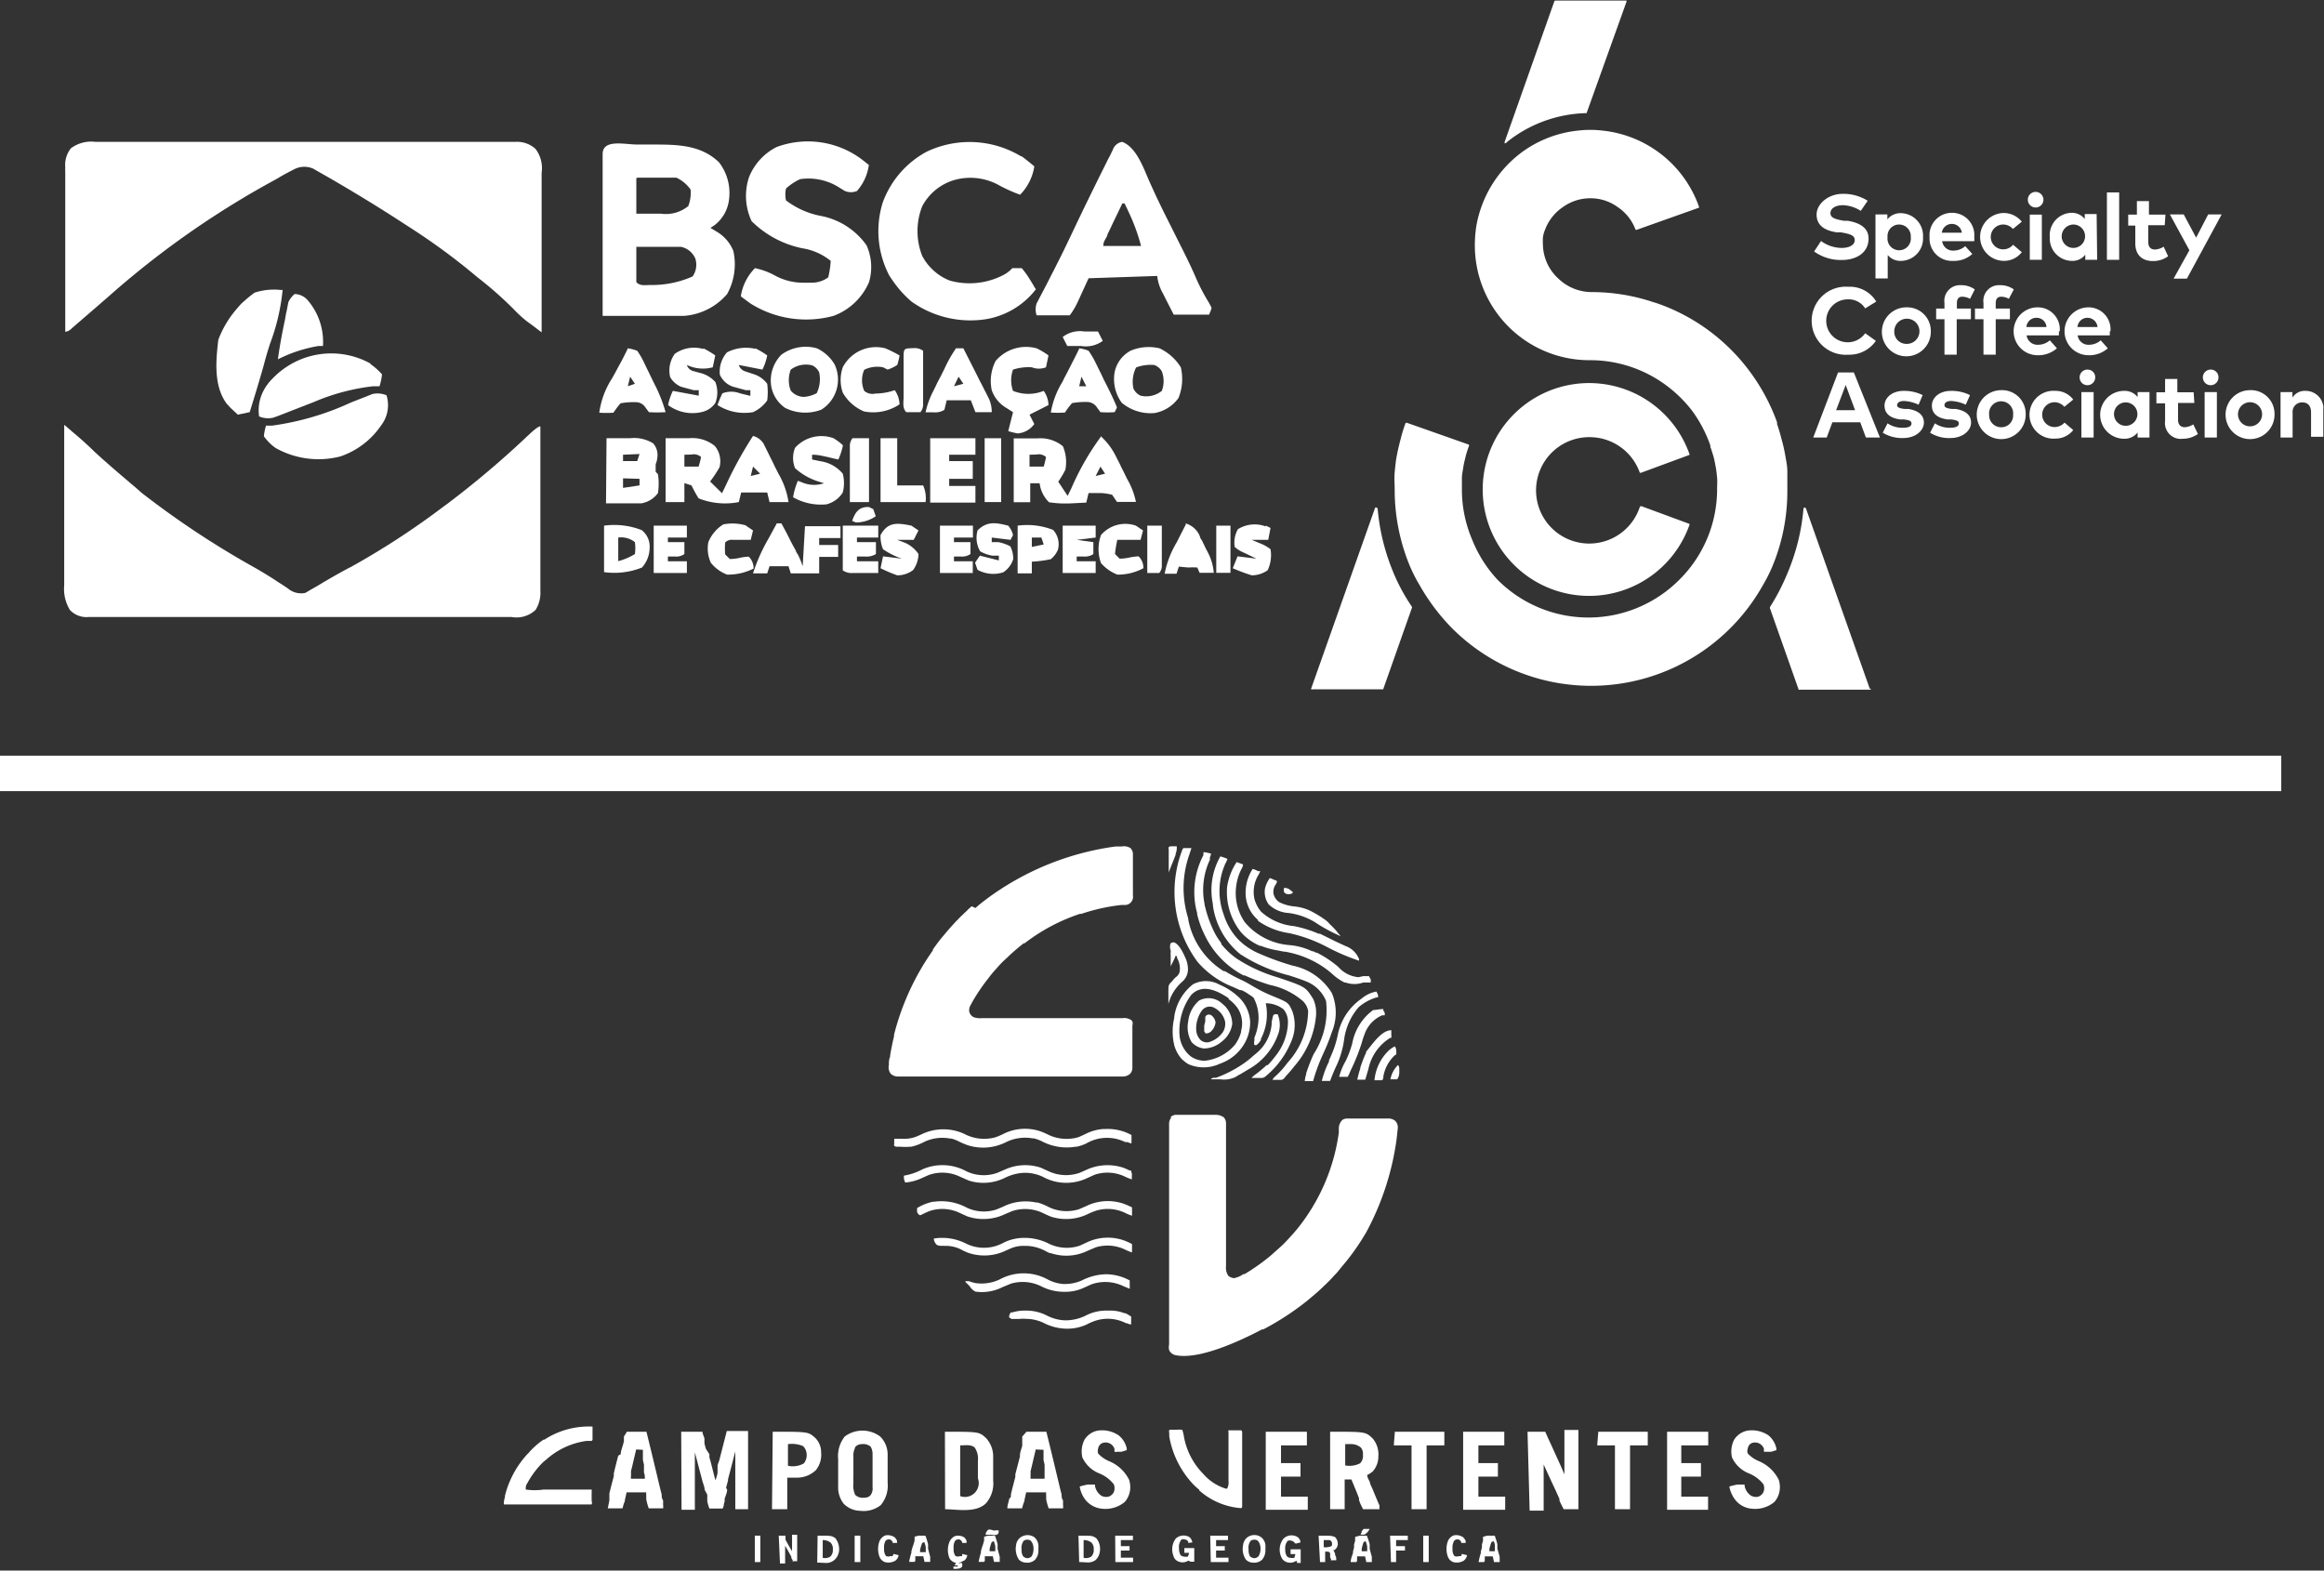 <svg xmlns="http://www.w3.org/2000/svg" viewBox="0 0 131.04 88.56"><rect x="0" y="0" width="131.04" height="88.56" fill="#333333" stroke="none"/><defs><style>.cls-1{fill:#fff;}.cls-2{fill:none;stroke:#fff;stroke-miterlimit:10;stroke-width:2px;}</style></defs><g id="Capa_2" data-name="Capa 2"><g id="Capa_1-2" data-name="Capa 1"><path class="cls-1" d="M5.39,8H29.05a1.55,1.55,0,0,1,1.14.39,1.78,1.78,0,0,1,.35,1.35V10c0,.32,0,.64,0,1v.67c0,.59,0,1.17,0,1.76s0,1.2,0,1.79l0,3.52L30,18.33l-.29-.21a7.36,7.36,0,0,1-.77-.71,21,21,0,0,0-2-1.76l-.47-.39a36.13,36.13,0,0,0-3.26-2.37l-.85-.55c-1.18-.76-2.38-1.49-3.6-2.2l-.4-.23-.37-.21-.33-.19a1.24,1.24,0,0,0-1,0c-.32.16-.63.32-.93.5l-.28.16a50.4,50.4,0,0,0-9.32,6.54l-.54.47L4.05,18.51a.61.61,0,0,1-.37.2l0-3.87c0-.6,0-1.2,0-1.8s0-1.16,0-1.74c0-.22,0-.44,0-.66V9.71a2.44,2.44,0,0,1,0-.27A1.5,1.5,0,0,1,4,8.36,1.92,1.92,0,0,1,5.39,8Z"/><path class="cls-1" d="M3.68,24l.44.38.25.21c.35.3.68.61,1,.92.74.68,1.51,1.33,2.3,2L8,27.8A50.11,50.11,0,0,0,14.35,32c.37.21.73.43,1.09.66l.27.18c.17.1.34.22.51.33a1.15,1.15,0,0,0,1,.26l.32-.19.37-.21.38-.23c.5-.29,1-.58,1.53-.85A44.27,44.27,0,0,0,25,28.57l.22-.16a53,53,0,0,0,4.58-3.88c.35-.33.57-.49.67-.49l0,3.88c0,.6,0,1.2,0,1.8s0,1.15,0,1.73v.66c0,.31,0,.62,0,.93v.28a1.82,1.82,0,0,1-.27,1.07,1.57,1.57,0,0,1-1.36.4H5a1.27,1.27,0,0,1-1.06-.4A2.28,2.28,0,0,1,3.62,33v-.3c0-.32,0-.64,0-1v-.67c0-.58,0-1.17,0-1.76s0-1.19,0-1.79c0-1.17,0-2.35,0-3.52Z"/><path class="cls-1" d="M35.88,8.15h.91c1.36,0,2.71,0,3.75,1a2.82,2.82,0,0,1,.57,2.07,2.13,2.13,0,0,1-.81,1.47l-.24.16.38.23a2.21,2.21,0,0,1,.91,1.07A3.47,3.47,0,0,1,41,16.58a3.55,3.55,0,0,1-2.42,1.23c-.31,0-.6,0-.9,0h-2l-1.7,0V14.09c0-.58,0-1.15,0-1.72V8.69c0-.88,1.27-.53,2-.54Zm0,1.9v2l1.09,0h.31a2,2,0,0,0,1.53-.43,2.1,2.1,0,0,0,.13-.93,2,2,0,0,0-.8-.67H35.93Zm0,3.86c0,.34,0,.67,0,1v.28c0,.24,0,.48,0,.72.22.23.49.16.79.16a5.66,5.66,0,0,0,2.38-.48,1.15,1.15,0,0,0,.16-1,1.13,1.13,0,0,0-.8-.67H35.93Z"/><path class="cls-1" d="M48.61,9l.38.3a2.76,2.76,0,0,1-.67,1.47.89.89,0,0,1-.68,0l-.31-.19a3.23,3.23,0,0,0-2.21-.48,3.09,3.09,0,0,0-.8.53,1.51,1.51,0,0,0,0,.67,4.67,4.67,0,0,0,1.94.87,4.1,4.1,0,0,1,2.6,1.66A3,3,0,0,1,49,15.91a3.5,3.5,0,0,1-2,1.9,5.9,5.9,0,0,1-4.69-.7l-.54-.4a2.88,2.88,0,0,1,.8-1.59,4.1,4.1,0,0,1,1.08.39,3.3,3.3,0,0,0,1.71.43h.42a1.56,1.56,0,0,0,.92-.3,5.24,5.24,0,0,0,.14-.93A3.34,3.34,0,0,0,45.24,14a5.67,5.67,0,0,1-2.86-1.53A3.35,3.35,0,0,1,42.23,10a3.26,3.26,0,0,1,1.56-1.71A5.07,5.07,0,0,1,48.61,9Z"/><path class="cls-1" d="M63.28,8c.86.34,1.24,1.62,1.61,2.41l.31.68.16.33c.22.46.45.92.68,1.37.49,1,1,1.95,1.42,2.94a11.24,11.24,0,0,0,.7,1.33l.15.28c0,.13-.09.26-.13.4h-2l-.47-.92-.13-.26a2.56,2.56,0,0,1-.33-1l-3.87.13L60.78,17a4.27,4.27,0,0,1-.46.78H58.45a1.06,1.06,0,0,1,0-.67c.05-.1.11-.2.16-.31l.18-.34.2-.38c.14-.27.27-.54.41-.8l.21-.42c.33-.64.63-1.28.94-1.93.53-1.12,1.07-2.22,1.62-3.33l.21-.42c.06-.13.13-.26.2-.39l.17-.35A.66.66,0,0,1,63.28,8Zm0,3.48-.54,1.12-.15.32-.15.31c0,.1-.09.19-.13.29a.65.65,0,0,0-.1.35h2.13a11,11,0,0,0-.61-1.72l-.18-.39c-.05-.09-.09-.19-.14-.29h-.13Z"/><path class="cls-1" d="M57.59,8.8c.25.18.49.38.73.58a2.91,2.91,0,0,1-.8,1.6,8.62,8.62,0,0,1-1.2-.54,3.32,3.32,0,0,0-2.47-.3A3,3,0,0,0,52,11.63a3.81,3.81,0,0,0,0,2.8,3,3,0,0,0,1.55,1.39,4.14,4.14,0,0,0,3-.3,1.76,1.76,0,0,0,.53-.4h.53a4.74,4.74,0,0,1,.43.59l.21.34a2.26,2.26,0,0,0,.16.26A4.48,4.48,0,0,1,55.58,18a5.72,5.72,0,0,1-4.19-1,6.13,6.13,0,0,1-1.07-1.2l-.17-.25a5.41,5.41,0,0,1-.38-4.12,5.32,5.32,0,0,1,2.47-2.87,5.62,5.62,0,0,1,5.34.26Z"/><path class="cls-1" d="M42.46,24.58a1,1,0,0,1,.59.43l.2.4.21.43c.08.15.15.3.22.45l.23.45a4.45,4.45,0,0,1,.55,1.57H43.39l-.13-.54H41.79l-.13.54a4.05,4.05,0,0,1-2.27-.21,8,8,0,0,1-.4-.73l-.4-.13v1.07H37.53v-3.6l1,0h.32a2,2,0,0,1,1.46.44,1.36,1.36,0,0,1,.26,1.2,7.4,7.4,0,0,1-.53.8l.67.66.21-.43A22.44,22.44,0,0,1,42.46,24.58Zm-3.87,1.06v.67h.8a4.75,4.75,0,0,0,.14-.54.61.61,0,0,0-.54-.14Zm3.87.67-.13.53.53-.13Z"/><path class="cls-1" d="M62.05,24.58a3.83,3.83,0,0,1,.9,1.21l.2.39c.06.14.13.27.2.41l.2.41a4.26,4.26,0,0,1,.5,1.3l-.52,0h-.29l-.26,0-.27-.4a2.93,2.93,0,0,0-.68-.1l-.37,0-.28,0-.13.54-1,.05-.29,0a6,6,0,0,1-.81-.07,1.8,1.8,0,0,1-.53-1.07h-.53v1.07h-.93v-3.6l1,0h.32a2,2,0,0,1,1.45.44,2.24,2.24,0,0,1,.14,1.33,5.38,5.38,0,0,1-.4.67l.53.8.21-.43a14.7,14.7,0,0,1,1.66-2.9Zm-4,1.06v.67h.8a4.72,4.72,0,0,0,.13-.54.61.61,0,0,0-.54-.14Zm4,.67-.27.53.53-.13Z"/><path class="cls-1" d="M15.94,16.31a11.85,11.85,0,0,1-.71,3.06q-.2.61-.36,1.23c-.25.89-.52,1.77-.79,2.64l-.67.14L13,23l-.22-.24c-.74-1-.61-2.43-.47-3.6a5.72,5.72,0,0,1,2.05-2.66,3.53,3.53,0,0,1,1.55-.14Z"/><path class="cls-1" d="M21.8,22.31A1.87,1.87,0,0,1,21.48,24a4.53,4.53,0,0,1-2.3,1.74,4.94,4.94,0,0,1-3.64-.48,2.76,2.76,0,0,1-.66-.66A2.85,2.85,0,0,1,15,24l.34,0a15.56,15.56,0,0,0,4.46-1.31l.87-.34.32-.13a1.33,1.33,0,0,1,.81.07Z"/><path class="cls-1" d="M20.89,20.53a3.37,3.37,0,0,1,.65.58,3.45,3.45,0,0,1-.14.67l-.37,0a11.94,11.94,0,0,0-3.36.9l-1.34.52-.33.13-.31.12-.28.1a1.29,1.29,0,0,1-.8-.07,2.38,2.38,0,0,1,.53-1.87,4.56,4.56,0,0,1,5.75-1.11Z"/><path class="cls-1" d="M34.2,24.71l1,0h.32a2.05,2.05,0,0,1,1.31.29,1,1,0,0,1,.22.88c0,.11-.06.21-.08.32v.4l.13.14a3.59,3.59,0,0,1,0,1.06,1.45,1.45,0,0,1-.93.58c-.31,0-.61,0-.91,0l-1.09,0Zm.93.93V26h.8l.13-.4Zm0,1.33v.54l.93-.14V27Z"/><path class="cls-1" d="M65.38,19.64a2.83,2.83,0,0,1,1.2,1.07,2.84,2.84,0,0,1-.13,1.73,2.11,2.11,0,0,1-1.35.85,2.53,2.53,0,0,1-1.85-.58,2.27,2.27,0,0,1-.4-1.73,1.78,1.78,0,0,1,.91-1.21A2.64,2.64,0,0,1,65.38,19.64Zm-1.32,1.08a1.79,1.79,0,0,0-.15,1.19.82.82,0,0,0,.4.4,1.4,1.4,0,0,0,1.2-.27,1.55,1.55,0,0,0,0-1.1.8.8,0,0,0-.43-.36A2.35,2.35,0,0,0,64.06,20.72Z"/><path class="cls-1" d="M46.06,19.64a2.27,2.27,0,0,1,1,.91,2,2,0,0,1-.75,2.55A2.54,2.54,0,0,1,44.27,23a1.88,1.88,0,0,1-.79-1.26A2.07,2.07,0,0,1,44.06,20,2.32,2.32,0,0,1,46.06,19.64Zm-1.47,1.2a1.63,1.63,0,0,0,0,1.19,1,1,0,0,0,.73.35,1.8,1.8,0,0,0,.73-.21A1.81,1.81,0,0,0,46.19,21a.78.78,0,0,0-.4-.4A1.43,1.43,0,0,0,44.59,20.84Z"/><path class="cls-1" d="M52.45,24.71H55v.93H53.52V26h1.33V27H53.52v.4H55v.94H52.45Z"/><path class="cls-1" d="M58.45,19.64a4.22,4.22,0,0,1,.67.4l-.14.67a1.09,1.09,0,0,1-.8,0,2.89,2.89,0,0,0-1.06.13,1.77,1.77,0,0,0,0,1.2,2.3,2.3,0,0,0,1.73,0,1.45,1.45,0,0,1,.27.8l-1.07.54.27.53a1.28,1.28,0,0,1-.94.53,5.15,5.15,0,0,1-.53-.13l.27-1.07L56.74,23a1.87,1.87,0,0,1-.82-1,2.48,2.48,0,0,1,.22-1.65A2.26,2.26,0,0,1,58.45,19.64Z"/><path class="cls-1" d="M43.79,29.51h.27c.17.32.35.64.52,1l.15.28.15.27c0,.08.09.16.13.25a4.62,4.62,0,0,1,.25.62l.13-2.26h2v.67h-1.2v.39h1.07v.67H46.19v.93h-1.6l-.13-.4H43.39l-.13.4h-.8a9.8,9.8,0,0,1,.81-1.85l.15-.27.37-.68Z"/><path class="cls-1" d="M47,24.71a3.16,3.16,0,0,1,.53.4,3.74,3.74,0,0,1-.26.8L47,25.85l-.33-.08-.33-.07a2.57,2.57,0,0,0-.55-.06v.27l.49.1a2,2,0,0,1,1.24.7,2.11,2.11,0,0,1,0,1.06,1.52,1.52,0,0,1-.93.67,3.2,3.2,0,0,1-1.87-.4,3.8,3.8,0,0,1,.27-.93l.36.14a1.76,1.76,0,0,0,1.11,0l-.28-.09a3.55,3.55,0,0,1-1.35-.76,1.53,1.53,0,0,1,0-1.15A2,2,0,0,1,47,24.71Z"/><path class="cls-1" d="M42.59,19.64a4.73,4.73,0,0,1,.67.4,3.14,3.14,0,0,1-.27.8l-1.33-.26a.54.54,0,0,0,.36.36l.57.19a1.53,1.53,0,0,1,.67.51,3.7,3.7,0,0,1,0,.94,2,2,0,0,1-.8.66,2.82,2.82,0,0,1-2-.4,5.75,5.75,0,0,1,.27-.66,1.38,1.38,0,0,1,1,0l.33.08.25.06V22L42.05,22l-.37-.1-.36-.1a1.24,1.24,0,0,1-.73-.67,1.64,1.64,0,0,1,.4-1.26,2.33,2.33,0,0,1,1.6-.2Z"/><path class="cls-1" d="M39.66,19.64a5.38,5.38,0,0,1,.67.4l-.14.67a2.12,2.12,0,0,1-1.46-.13.51.51,0,0,0,.39.35l.32.09a1.66,1.66,0,0,1,.9.53,1.65,1.65,0,0,1,0,1.16,1.24,1.24,0,0,1-.8.53,2.3,2.3,0,0,1-1.87-.4,3.28,3.28,0,0,1,.27-.8l1.46.27V22L39.11,22l-.37-.1-.36-.1a1.32,1.32,0,0,1-.59-.53,1.59,1.59,0,0,1,.26-1.32,1.88,1.88,0,0,1,1.61-.27Z"/><path class="cls-1" d="M35.4,19.64a2.46,2.46,0,0,1,.53.14,4.56,4.56,0,0,1,.37.63l.19.4c.07.13.13.27.2.41l.2.41a8.46,8.46,0,0,1,.64,1.61,7.37,7.37,0,0,1-.94,0L36.41,23a.66.66,0,0,0-.49-.32,4.12,4.12,0,0,0-.93.06,4.91,4.91,0,0,0-.4.53,5.34,5.34,0,0,1-.8,0,4.77,4.77,0,0,1,.73-1.95c.11-.2.22-.39.32-.59l.15-.27c.14-.26.27-.52.4-.79Zm.13,1.6-.13.54.4-.14Z"/><path class="cls-1" d="M49.92,19.64a7.41,7.41,0,0,1,.8.4,3,3,0,0,1-.13.54,2.24,2.24,0,0,1-.54.26l-.26-.13a1.67,1.67,0,0,0-1.06.14,1.49,1.49,0,0,0,0,1.19.72.72,0,0,0,.64.15A3.3,3.3,0,0,0,50.45,22a1.45,1.45,0,0,1,.27.8,2.67,2.67,0,0,1-2,.4,2.48,2.48,0,0,1-1.2-1.06,2.19,2.19,0,0,1,0-1.43A2.11,2.11,0,0,1,49.92,19.64Z"/><path class="cls-1" d="M53.92,19.64h.4l.8,1.58c.07.15.15.3.23.45s.14.29.22.43l.2.4a1.81,1.81,0,0,1,.15.74H55l-.26-.67H53.38l-.13.54a1,1,0,0,1-.61.14h-.45A4.63,4.63,0,0,1,52.65,22c.06-.13.13-.26.19-.4l.21-.4.21-.42a7.15,7.15,0,0,1,.66-1.16Zm.13,1.6-.26.54.53-.14Z"/><path class="cls-1" d="M60.85,19.64a2,2,0,0,1,.53.14,5,5,0,0,1,.41.7l.21.43c.08.15.15.3.22.46l.23.45c.27.55.45.93.53,1.16l-.13.26a5.34,5.34,0,0,1-.8,0L61.87,23a.67.67,0,0,0-.5-.33,4.07,4.07,0,0,0-.92.06,3.88,3.88,0,0,0-.4.53,5.34,5.34,0,0,1-.8,0,4.93,4.93,0,0,1,.65-1.72c.05-.09.09-.19.14-.28s.19-.36.28-.54c.18-.35.36-.7.53-1.06Zm.13,1.6-.13.54h.4Z"/><path class="cls-1" d="M16.61,16.58a1,1,0,0,1,.75.36,3.6,3.6,0,0,1,.85,2.57l-.26,0a8,8,0,0,0-2.28.75c.1-.75.24-1.49.4-2.24l.06-.35a2.72,2.72,0,0,0,.07-.33l.06-.3A1.33,1.33,0,0,1,16.61,16.58Z"/><path class="cls-1" d="M34.06,29.64a4.26,4.26,0,0,1,2.12.25,1.17,1.17,0,0,1,.45,1A1.69,1.69,0,0,1,36.2,32a4.19,4.19,0,0,1-2.14.26Zm.8.67v1.33a3.42,3.42,0,0,0,.94-.4,2.5,2.5,0,0,0,0-.67A1.25,1.25,0,0,0,34.86,30.31Z"/><path class="cls-1" d="M49.65,24.71h.94v2.66h.72c.25,0,.5,0,.74,0a1.75,1.75,0,0,1,.14.94H49.65Z"/><path class="cls-1" d="M47.52,29.64h2v.67h-1.2v.26h1.07v.67a1,1,0,0,1-.61.14h-.46v.27h1.2v.66H48.08a.87.87,0,0,1-.56-.15c0-.19,0-.38,0-.57V30.53c0-.3,0-.59,0-.89Z"/><path class="cls-1" d="M57.38,29.64a4,4,0,0,1,2,.24A1.19,1.19,0,0,1,59.65,31a1.38,1.38,0,0,1-.4.53,6.4,6.4,0,0,1-1.07.14v.66h-.8Zm.8.67v.53l.67-.14-.13-.39Z"/><path class="cls-1" d="M53,29.64h1.86v.67H53.79v.26h.93v.67a.83.83,0,0,1-.54.14h-.39v.27h1.06v.66H53Z"/><path class="cls-1" d="M36.86,29.64h1.87v.67H37.66v.26h.93c0,.22,0,.45,0,.67a.8.8,0,0,1-.54.14h-.39v.27h1.07v.66H36.86Z"/><path class="cls-1" d="M56.85,29.64a1.27,1.27,0,0,1,.27.53l-.14.27-1.06-.13v.26l.37,0a2.22,2.22,0,0,1,.68.24,1.53,1.53,0,0,1,.16.72,1.38,1.38,0,0,1-.56.74,1.83,1.83,0,0,1-1.45-.14l-.14-.4.27-.4,1.07.27v-.27l-.38,0a2.15,2.15,0,0,1-.67-.24,1.52,1.52,0,0,1-.15-1.18C55.65,29.37,56.17,29.47,56.85,29.64Z"/><path class="cls-1" d="M51.39,29.64l.4.27-.27.53h-.93l.45.17a1.79,1.79,0,0,1,.75.63,1.62,1.62,0,0,1-.3.9,1.46,1.46,0,0,1-.9.3,8.55,8.55,0,0,1-.94-.4l.14-.67,1.06.13-.22-.08a4.53,4.53,0,0,1-.84-.45,1.88,1.88,0,0,1-.14-.8C50.07,29.41,50.6,29.48,51.39,29.64Z"/><path class="cls-1" d="M59.92,29.64h1.86v.67l-1.07.13.94.13v.67a.83.83,0,0,1-.54.14h-.4v.27h1.07v.66H59.92Z"/><path class="cls-1" d="M71.38,29.64l.26.13-.13.67h-.93l.45.19a2.26,2.26,0,0,1,.61.34,2,2,0,0,1-.16,1.18,1.53,1.53,0,0,1-.9.29,9.79,9.79,0,0,1-1.07-.4l.27-.67,1.06.13-.23-.11-.29-.14L70,31.1a1.78,1.78,0,0,1-.38-.26,1.53,1.53,0,0,1,.18-1,1.78,1.78,0,0,1,1.56-.16Z"/><path class="cls-1" d="M64.05,29.64l.4.27-.14.53H63a6.68,6.68,0,0,0-.13.8l.26.26a2.55,2.55,0,0,0,.54-.06,3.35,3.35,0,0,1,.53-.07.9.9,0,0,1,.27.67A3,3,0,0,1,63,32.4a2.38,2.38,0,0,1-.92-.65,2.32,2.32,0,0,1,0-1.58A1.81,1.81,0,0,1,64.05,29.64Z"/><path class="cls-1" d="M42.06,29.64l.4.27-.13.53h-1a.51.51,0,0,0-.44.15,3.75,3.75,0,0,0,0,.67l.26.26a2.55,2.55,0,0,0,.54-.06,2.49,2.49,0,0,1,.53-.07.9.9,0,0,1,.27.67A3.18,3.18,0,0,1,41,32.4a2.14,2.14,0,0,1-.92-.67,1.93,1.93,0,0,1-.14-1.16,2.14,2.14,0,0,1,.84-1,2.69,2.69,0,0,1,1.29.06Z"/><path class="cls-1" d="M66.84,29.51a1.24,1.24,0,0,1,.82.74c0,.09.1.19.14.28s.1.2.14.3l.15.29a3,3,0,0,1,.35,1.18h-.8L67.51,32A4.34,4.34,0,0,0,67,32l-.53-.05-.13.4h-.67a5.38,5.38,0,0,1,.68-1.77l.15-.3.37-.72Z"/><path class="cls-1" d="M48.06,24.71H49v3.6H47.92c0-.58,0-1.15,0-1.73v-1.4a.69.69,0,0,1,.15-.47Z"/><path class="cls-1" d="M51.52,19.63a.79.79,0,0,1,.53.15c0,.24,0,.49,0,.73v2.28a.67.67,0,0,1-.15.45c-.27,0-.53,0-.8,0-.23-.23-.15-.56-.15-.87V20.09c0-.47.07-.44.55-.46Z"/><path class="cls-1" d="M55.52,24.71h.93v3.6h-.93Z"/><path class="cls-1" d="M68.58,29.64h.8V32.3h-.8Z"/><path class="cls-1" d="M64.71,29.64h.8c0,.42,0,.84,0,1.26v.7c0,.11,0,.21,0,.32a.58.58,0,0,1-.15.39h-.67V29.64Z"/><path class="cls-1" d="M61.14,18.69h.77l.27.53a1.61,1.61,0,0,1-1.22.29h-.78L59.92,19A1.61,1.61,0,0,1,61.14,18.69Z"/><path class="cls-1" d="M49,28.59l.24.12.14.4a2,2,0,0,1-1.12.35l-.21-.09C48.22,28.87,48.45,28.56,49,28.59Z"/><path class="cls-1" d="M16.21,20.71l.26.13-1.6,1.6c0-.66.39-1,.85-1.4A2.34,2.34,0,0,1,16.21,20.71Z"/><path class="cls-1" d="M14.21,16.85a2.33,2.33,0,0,1-.93,1.06,1.15,1.15,0,0,1,.31-.76A1,1,0,0,1,14.21,16.85Z"/><path class="cls-1" d="M63.74,47.82a.48.48,0,0,1,.14.34v2.33a.46.46,0,0,1-.47.54l-.12,0h-.07a10.77,10.77,0,0,0-2.25.5l-.08,0a10.53,10.53,0,0,0-3.12,1.66l-.05,0c-.28.22-.54.44-.8.68l-.1.1a6.26,6.26,0,0,0-.52.51l-.13.15a5.63,5.63,0,0,0-.38.45l-.1.13a10.7,10.7,0,0,0-.88,1.31l0,0a1.09,1.09,0,0,1-.08.15l0,0a.58.58,0,0,0-.08.36.47.47,0,0,0,.24.32,1.07,1.07,0,0,0,.47.06h7.94a.7.7,0,0,1,.47.1.23.23,0,0,1,.08.09l0,0a.36.36,0,0,1,0,.22v2.35a.51.51,0,0,1-.13.38.63.63,0,0,1-.46.15H50.65a.59.59,0,0,1-.42-.15.58.58,0,0,1-.11-.49c0-.16,0-.32.07-.48v-.06c.06-.36.13-.72.22-1.08l0-.09a14.32,14.32,0,0,1,2.19-4.76l0-.05c.16-.23.33-.46.51-.68l.13-.15c.2-.25.41-.48.63-.72a1.85,1.85,0,0,1,.14-.14l.09-.1,0,0,.27-.26.14-.13a3.32,3.32,0,0,1,.28-.26L55,51.2c.17-.15.35-.3.54-.44l.13-.1a15.72,15.72,0,0,1,7.23-2.93H63l.19,0h.06A.68.68,0,0,1,63.74,47.82Z"/><path class="cls-1" d="M66.28,62.86h2.29A.8.8,0,0,1,69,63a.5.5,0,0,1,.13.37v1.42c0,.28,0,.57,0,.85v5.74a.84.84,0,0,0,.13.56.61.61,0,0,0,.32.13,1.32,1.32,0,0,0,.53-.23l.07,0a11.7,11.7,0,0,0,1.42-1l.07-.06.45-.4.13-.12.1-.09,0,0,.25-.26.18-.2c.13-.13.24-.27.36-.41l0,0a11,11,0,0,0,2.35-5.44v0l0-.23a.67.67,0,0,1,.2-.48l0,0a.47.47,0,0,1,.26-.08h2.3a.59.59,0,0,1,.44.15.54.54,0,0,1,.12.44v0l-.06.56v0A15.4,15.4,0,0,1,77,69.55a1.4,1.4,0,0,0-.1.16,13,13,0,0,1-1.28,1.76l-.16.2a2.5,2.5,0,0,1-.22.24l-.11.12a3.07,3.07,0,0,1-.25.26l0,0-.09.09-.15.14-.09.09,0,0-.26.24-.15.13-.37.31-.07.06a15.4,15.4,0,0,1-2.47,1.61l-.07,0c-1.12.59-3.58,1.77-4.93,1.44a.51.51,0,0,1-.31-.28.8.8,0,0,1,0-.31V63.41a.57.57,0,0,1,.12-.39l0,0L66,63A.44.44,0,0,1,66.28,62.86Z"/><path class="cls-1" d="M38.41,80.73h1.2c0,.13.08.25.11.38l0,0,0,.16,0,.12.08.3L40,82v.06l0,.12.05.17c.1.37.19.75.29,1.12a3.17,3.17,0,0,0,.12-.41l0-.06,0-.19,0-.13c0-.12.07-.23.1-.35l.09-.35.33-1.29h1.2V85.1h-.72l0-3.26-.26,1-.15.57v.07l-.11.41L41,84c0,.17-.09.34-.14.51l0,.14-.05.19v.06l-.06.16H40a2.64,2.64,0,0,1-.12-.4l0-.06,0-.18,0-.14L39.73,84c0-.18-.1-.37-.14-.55l-.05-.19-.36-1.37,0,3.24h-.75Z"/><path class="cls-1" d="M86.13,80.73h1c.1.24.21.47.32.71l0,0,.36.79,0,0c.14.3.27.6.4.9l0-2.5H89V85.1h-.83c-.18-.35-.18-.35-.24-.49l0-.09,0,0c-.14-.32-.28-.63-.43-.94l-.46-1,0-.1,0,2.7h-.79Z"/><path class="cls-1" d="M33.41,80.44s0,.09,0,.15v.23c0,.12,0,.24,0,.36v0a.13.13,0,0,1-.06.07l-.16,0h-.13a4.27,4.27,0,0,0-2.27,1.06l-.15.12a5,5,0,0,0-.9,1.19l0,0a.49.49,0,0,0-.09.37v0a3.44,3.44,0,0,0,1,0h1.77l.73,0h.06c.13,0,.13,0,.15,0a1,1,0,0,1,0,.17v.48a.26.26,0,0,1,0,.19H28.59c-.13,0-.13,0-.18,0a1.08,1.08,0,0,1,.06-.4l0-.08a5.39,5.39,0,0,1,1.26-2.35.86.86,0,0,0,.13-.14,4.59,4.59,0,0,1,.78-.68l.05,0A4.6,4.6,0,0,1,33.41,80.44Z"/><path class="cls-1" d="M75,80.73c2,0,2,0,2.4.38a1.39,1.39,0,0,1,.32,1,1.26,1.26,0,0,1-.31.85,1.36,1.36,0,0,1-.32.21c0,.14.1.28.16.42l0,.06.06.13.09.2.11.27.21.5.06.13,0,.08,0,.07s0,0,0,.07h-.92a3.78,3.78,0,0,1-.17-.35l0,0-.06-.16,0-.11-.09-.23c-.06-.16-.13-.31-.19-.47l-.08-.19-.07-.17-.38,0V85.1H75Zm.85.7v1.2a1.3,1.3,0,0,0,.84-.12.58.58,0,0,0,.16-.47V82a.53.53,0,0,0-.12-.38C76.42,81.38,76.19,81.43,75.81,81.43Z"/><path class="cls-1" d="M66.73,47.82l.17,0h0l.28,0-.12.37A5.68,5.68,0,0,0,67,51.79l0,.06a4.39,4.39,0,0,0,2,2.91l.07,0a9.09,9.09,0,0,0,.87.47,6.08,6.08,0,0,1,.62.33,8.84,8.84,0,0,0,1.19.6c.9.37.9.37,1.12.86a2.32,2.32,0,0,1-.06,1.7,4.94,4.94,0,0,1-.81,1.34l0,0a4.85,4.85,0,0,1-.69.67l0,0a.36.36,0,0,1-.23.05h-.51a1.21,1.21,0,0,1,.24-.21,7.49,7.49,0,0,0,.61-.51l.06,0a4.93,4.93,0,0,0,.42-.49l0,0a3.19,3.19,0,0,0,.72-1.83v-.07a1.09,1.09,0,0,0-.25-.76,1.63,1.63,0,0,0-1-.34l0,0a3,3,0,0,1-.27,2l0,.06a.83.83,0,0,1-.26.3l-.11,0a.59.59,0,0,1,0-.27l0-.08,0-.07a3,3,0,0,0,.21-.77v0a2.41,2.41,0,0,0-.25-1.47l-.1-.09v0l0,0-.17-.11a2.18,2.18,0,0,0-.42-.24l-.08,0-.4-.18a5.08,5.08,0,0,1-1.94-1.35l-.06-.07a6.63,6.63,0,0,1-.84-6.35Z"/><path class="cls-1" d="M53.28,80.73c1.94,0,1.94,0,2.34.38A1.54,1.54,0,0,1,56,82.18v1.29a1.7,1.7,0,0,1-.41,1.3c-.58.56-1.64.33-2.3.33Zm.86.77v2.86a.78.78,0,0,0,1-1v-1a1.1,1.1,0,0,0-.19-.75C54.72,81.44,54.45,81.5,54.14,81.5Z"/><path class="cls-1" d="M49.63,81a1.43,1.43,0,0,1,.42,1v1.6a1.71,1.71,0,0,1-.39,1.27,1.55,1.55,0,0,1-1.14.32,1.36,1.36,0,0,1-.94-.39,1.5,1.5,0,0,1-.32-1V82.28A1.79,1.79,0,0,1,47.63,81,1.67,1.67,0,0,1,49.63,81Zm-1.42.65a.9.9,0,0,0-.09.46v1.08a2.81,2.81,0,0,0,0,.29v.14a1.27,1.27,0,0,0,.1.67.61.61,0,0,0,.5.16.48.48,0,0,0,.35-.12.64.64,0,0,0,.13-.48V82a.81.81,0,0,0-.11-.43.64.64,0,0,0-.5-.14A.47.47,0,0,0,48.21,81.61Z"/><path class="cls-1" d="M57.88,80.73H59c.27,1.09.53,2.18.79,3.27l.07.27c0,.11,0,.22.08.33l0,.11,0,.16v0a.57.57,0,0,1,0,.18h-.81a3.65,3.65,0,0,1-.14-.5l0-.08,0-.07v-.07a.77.77,0,0,1,0-.18H57.86l-.09.41c0,.09-.05.18-.08.27l-.06.22H56.8c0-.15.05-.3.09-.45l0-.06L57,84.4l0-.14.07-.29.18-.69,0-.15c.09-.35.18-.69.26-1l0-.06c0-.18.08-.36.13-.54l0-.19,0-.13,0-.08V81Zm.52,1-.15.64-.07.3-.07.28,0,.11,0,.16v0a.9.9,0,0,0,0,.16h.79c0-.12,0-.23,0-.34v0l0-.14,0-.1,0-.21-.06-.27c0-.06,0-.13,0-.2l0-.1,0-.13,0-.08,0-.06Z"/><path class="cls-1" d="M35.35,80.73h1.1c.27,1.09.53,2.18.79,3.27l.07.27c0,.11,0,.22.08.33l0,.11,0,.16v0a.57.57,0,0,1,0,.18h-.81a3.65,3.65,0,0,1-.14-.5l0-.08,0-.07v-.07a.77.77,0,0,1,0-.18H35.33l-.09.41c0,.09-.05.18-.08.27l-.06.22h-.83l.09-.45,0-.06,0-.19,0-.14.07-.29.18-.69,0-.15c.08-.35.17-.69.25-1L35,82c0-.18.08-.36.13-.54l.05-.19,0-.13,0-.08V81Zm.52,1-.15.64-.07.3-.07.28,0,.11,0,.16v0a.44.44,0,0,0,0,.16h.78c0-.12,0-.23-.05-.34v0l0-.14,0-.1,0-.21-.06-.27c0-.06,0-.13,0-.2l0-.1,0-.13,0-.08,0-.06Z"/><path class="cls-1" d="M67.86,48.05a1.65,1.65,0,0,1,.43.09,1.72,1.72,0,0,1-.07.21l0,.07,0,.06a4,4,0,0,0-.3,2.49V51a6.74,6.74,0,0,0,.55,1.56l0,0a3.51,3.51,0,0,0,.39.61l0,.06a4.23,4.23,0,0,0,.87.82l0,0a8.63,8.63,0,0,0,2.31,1.06c1.57.53,1.57.53,2,1.21a1.78,1.78,0,0,1,.17.82v.08A5,5,0,0,1,73,60.1l0,0c-.14.18-.29.36-.45.53l-.08.09a.36.36,0,0,1-.21.17h-.51a.53.53,0,0,1,.16-.2,5.06,5.06,0,0,0,.69-.77l0,0A4.4,4.4,0,0,0,73.76,57a1,1,0,0,0-.22-.47l-.05-.06a4.13,4.13,0,0,0-1.87-.93A10.44,10.44,0,0,1,70.19,55l-.07,0a5,5,0,0,1-2.2-2.29l-.06-.13a2.72,2.72,0,0,1-.11-.25l0,0a5.19,5.19,0,0,1-.25-.79v-.06a4.47,4.47,0,0,1,.35-3.25Z"/><path class="cls-1" d="M65.94,80.62h.35a2.23,2.23,0,0,1,.37,0,1.89,1.89,0,0,1,.1.41,4,4,0,0,0,1.08,2.07l0,0a2.76,2.76,0,0,0,1.28.84h.07a.71.71,0,0,0,.08-.43v-1.1c0-.29,0-.58,0-.88v-.78a.13.13,0,0,1,0-.1h.72a.19.19,0,0,1,.05.16v4.07c0,.11,0,.11-.05.16a4,4,0,0,1-2.37-1L67.62,84a3.12,3.12,0,0,1-.39-.36l0,0A5.23,5.23,0,0,1,65.93,81v-.2A.24.24,0,0,1,65.94,80.62Z"/><path class="cls-1" d="M68.81,48.29a2.7,2.7,0,0,1,.4.14,1.31,1.31,0,0,1-.12.27A3.8,3.8,0,0,0,69,51.57a3.59,3.59,0,0,0,.7,1.27l.06.07a3.62,3.62,0,0,0,1.2.84l0,0a14.83,14.83,0,0,0,1.93.7A3.38,3.38,0,0,1,75.1,56a2.87,2.87,0,0,1,0,2.19,11.6,11.6,0,0,1-.51,1.27,10,10,0,0,0-.55,1.5h-.47a1.69,1.69,0,0,1,.08-.39v-.05a10.06,10.06,0,0,1,.42-1.08,4.54,4.54,0,0,0,.7-3,2,2,0,0,0-1.14-1.11c-.3-.12-.61-.22-.91-.32a9.27,9.27,0,0,1-2.79-1.21l0,0a4.3,4.3,0,0,1-1.54-2.74v-.08A3.84,3.84,0,0,1,68.81,48.29Z"/><path class="cls-1" d="M99.71,80.93a1.33,1.33,0,0,1,.45.73.43.43,0,0,1,0,.11l-.29.09-.1,0-.15,0h0l-.16,0,0-.07,0-.1,0,0a.53.53,0,0,0-.71-.31.4.4,0,0,0-.2.3.39.39,0,0,0,0,.28,1.85,1.85,0,0,0,.58.41,2.21,2.21,0,0,1,1.17,1.08,1.4,1.4,0,0,1,.06.41v0a1.26,1.26,0,0,1-.31.83,1.7,1.7,0,0,1-1.28.38,1.32,1.32,0,0,1-.92-.49,1.75,1.75,0,0,1-.34-.76,3.69,3.69,0,0,1,.45-.11l.09,0,.09,0,.07,0h.16v.06a.83.83,0,0,0,.37.57.58.58,0,0,0,.41.05.53.53,0,0,0,.28-.25.58.58,0,0,0,0-.45,2,2,0,0,0-.84-.62,1.76,1.76,0,0,1-.93-.89,1.47,1.47,0,0,1,.12-1,1.15,1.15,0,0,1,.74-.51A1.69,1.69,0,0,1,99.71,80.93Z"/><path class="cls-1" d="M63.07,80.93a1.3,1.3,0,0,1,.46.73.43.43,0,0,1,0,.11l-.3.09-.1,0-.14,0h0a.37.37,0,0,1-.15,0l0-.07,0-.1,0,0a.53.53,0,0,0-.71-.31.41.41,0,0,0-.21.3.46.46,0,0,0,0,.28,1.81,1.81,0,0,0,.57.41,2.2,2.2,0,0,1,1.18,1.08,1.4,1.4,0,0,1,.06.41v0a1.26,1.26,0,0,1-.31.83,1.71,1.71,0,0,1-1.29.38,1.36,1.36,0,0,1-.92-.49,1.63,1.63,0,0,1-.33-.76,3.69,3.69,0,0,1,.45-.11l.09,0,.08,0,.08,0h.16v.06a.85.85,0,0,0,.36.57.59.59,0,0,0,.41.05.51.51,0,0,0,.29-.25.58.58,0,0,0,0-.45,2,2,0,0,0-.84-.62,1.76,1.76,0,0,1-.93-.89,1.47,1.47,0,0,1,.12-1,1.13,1.13,0,0,1,.73-.51A1.68,1.68,0,0,1,63.07,80.93Z"/><path class="cls-1" d="M43.57,80.73c2,0,2,0,2.39.34l0,0a1.13,1.13,0,0,1,.34.82,1.4,1.4,0,0,1-.29,1,1.54,1.54,0,0,1-1.08.43h-.54V85.1h-.86Zm.86.7v1.22a1.28,1.28,0,0,0,.89-.13.73.73,0,0,0,.16-.56.67.67,0,0,0-.2-.42A1.62,1.62,0,0,0,44.43,81.43Z"/><path class="cls-1" d="M94,80.73h2.32v.77H94.8v1h1.11v.76H94.8v1.13h1.51v.74H94Z"/><path class="cls-1" d="M82.5,80.73h2.32v.77H83.36v1h1.1v.76h-1.1v1.13h1.51v.74H82.5Z"/><path class="cls-1" d="M71.37,80.73h2.32v.77H72.23v1h1.1v.76h-1.1v1.13h1.51v.74H71.37Z"/><path class="cls-1" d="M54.38,63.94a2.39,2.39,0,0,0,1.74.19,3.92,3.92,0,0,0,.51-.22,2.72,2.72,0,0,1,2-.13,3.57,3.57,0,0,1,.45.19,2.39,2.39,0,0,0,1.7.16c.16-.06.3-.13.45-.2a2.58,2.58,0,0,1,1-.27h.09A2.79,2.79,0,0,1,63.8,64s0,0,0,.06v.41a.81.81,0,0,1-.22-.07l-.07,0-.06,0a2.32,2.32,0,0,0-1.77-.12,2.48,2.48,0,0,0-.44.2,2.55,2.55,0,0,1-.53.18l-.07,0a3,3,0,0,1-1.88-.3,2.29,2.29,0,0,0-.46-.17h-.07a2.42,2.42,0,0,0-1.52.22,2.87,2.87,0,0,1-2.13.17,4.77,4.77,0,0,1-.52-.22,1.92,1.92,0,0,0-.42-.16h-.06a2.37,2.37,0,0,0-1.57.24,3,3,0,0,1-.63.22l-.07,0a3,3,0,0,1-.52,0H50.6a.29.29,0,0,1-.18-.05.13.13,0,0,1,0-.09v-.17a.68.68,0,0,0,0-.14h.42a1.92,1.92,0,0,0,.85-.13l0,0,.25-.11A2.82,2.82,0,0,1,54.38,63.94Z"/><path class="cls-1" d="M68.76,55.52l0,0a3.54,3.54,0,0,1,1,.63l.07.06a2.08,2.08,0,0,1,.66,1.37,2.4,2.4,0,0,1-.23,1.09l0,0a2.55,2.55,0,0,1-1.48,1.31A2.14,2.14,0,0,1,67,60a2.18,2.18,0,0,1-.38-.3l0,0a1.92,1.92,0,0,1-.41-.77v0a3.3,3.3,0,0,1,0-1.53v-.06a2.83,2.83,0,0,1,1.06-1.84A1.56,1.56,0,0,1,68.76,55.52Zm-1.6.59a3.41,3.41,0,0,0-.65,2.29,1.73,1.73,0,0,0,.61,1.15,1.36,1.36,0,0,0,.83.26,2.59,2.59,0,0,0,1.69-.91,2.22,2.22,0,0,0,.34-.71l0-.06a1.6,1.6,0,0,0-.16-1.23,2.06,2.06,0,0,0-.54-.56l0-.05C68.62,55.84,67.78,55.45,67.16,56.11Z"/><path class="cls-1" d="M54.5,66.05a2.28,2.28,0,0,0,1.74.08l.44-.19a2.77,2.77,0,0,1,2-.1l.44.2a2.33,2.33,0,0,0,1.76.09l.34-.15a2.85,2.85,0,0,1,2.11-.14,3,3,0,0,1,.36.16l.07,0c.06.06,0,.08.06.15a.57.57,0,0,1,0,.13v.22a2.78,2.78,0,0,1-.4-.16,2.28,2.28,0,0,0-1.7-.1l-.42.19a2.75,2.75,0,0,1-2.09.11,2.87,2.87,0,0,1-.4-.18,2.38,2.38,0,0,0-1-.23h-.07a2.7,2.7,0,0,0-1.11.3,2.74,2.74,0,0,1-2,.14l-.52-.23a2.3,2.3,0,0,0-1.73-.09l-.34.15a2.82,2.82,0,0,1-1,.28l-.07-.19,0-.05,0-.06,0,0a.25.25,0,0,1,0-.09h0A3.31,3.31,0,0,0,52,65.94,2.81,2.81,0,0,1,54.5,66.05Z"/><path class="cls-1" d="M54.52,68.1a2.27,2.27,0,0,0,1.66.1l.36-.15a2.85,2.85,0,0,1,1.86-.25l.08,0a3.24,3.24,0,0,1,.67.27,2.32,2.32,0,0,0,1.7.11l.39-.17a2.78,2.78,0,0,1,2.08-.15,4.61,4.61,0,0,1,.51.22v.47a2.66,2.66,0,0,1-.39-.16,2.27,2.27,0,0,0-1.62-.13,4.22,4.22,0,0,0-.45.18,2.81,2.81,0,0,1-2.09.17c-.16-.06-.3-.13-.45-.2a2.34,2.34,0,0,0-1.76-.12l-.4.17a2.83,2.83,0,0,1-2.12.13l-.44-.2a2.27,2.27,0,0,0-1.68-.11,4.52,4.52,0,0,0-.5.23.13.13,0,0,1-.09,0,.34.34,0,0,1-.13-.18l0-.05c0-.1,0-.1,0-.16a2.77,2.77,0,0,1,.9-.36h.07A3,3,0,0,1,54.52,68.1Z"/><path class="cls-1" d="M69.73,48.61l.36.13A.57.57,0,0,1,70,49a2.91,2.91,0,0,0-.3,1v0a2.88,2.88,0,0,0,.49,2,3.65,3.65,0,0,0,2.51,1.29,3.72,3.72,0,0,1,1.29.35l.06,0,.16.08.05,0a6.12,6.12,0,0,1,1.2.8,1.71,1.71,0,0,0,1.14.58l.27-.06.13,0,.07,0h.12a1.62,1.62,0,0,0,.1.18l0,0,0,.05,0,0s0,0,0,.13l-.06,0h-.14l-.22,0a1.5,1.5,0,0,1-1,0l-.06,0a3,3,0,0,1-.72-.51,5.26,5.26,0,0,0-.91-.63l0,0a5.56,5.56,0,0,0-1.73-.6h-.06l-.3-.06a4.75,4.75,0,0,1-1-.27l-.06,0a3.2,3.2,0,0,1-.8-.51l0,0a2.06,2.06,0,0,1-.29-.3l0,0a3.62,3.62,0,0,1-.75-2.5A3.43,3.43,0,0,1,69.73,48.61Z"/><path class="cls-1" d="M90.12,80.73h2.79v.77h-1v3.6h-.85V81.5h-1Z"/><path class="cls-1" d="M78.65,80.73h2.79v.77h-1v3.6h-.85V81.5h-1Z"/><path class="cls-1" d="M53.14,69.8h.08a3,3,0,0,1,1.27.33,2.27,2.27,0,0,0,1.68.12,2.67,2.67,0,0,0,.46-.2,2.58,2.58,0,0,1,1.16-.25h.09a3.06,3.06,0,0,1,1.29.34,2.3,2.3,0,0,0,1.71.1l.41-.19a2.75,2.75,0,0,1,2.05-.12,3.06,3.06,0,0,1,.49.22v.47a2.66,2.66,0,0,1-.39-.16,2.3,2.3,0,0,0-1.65-.13l-.47.2a2.75,2.75,0,0,1-2.07.13c-.12,0-.24-.1-.36-.15a2.39,2.39,0,0,0-1.08-.26h-.08a1.79,1.79,0,0,0-.73.14h0l-.25.11a2.81,2.81,0,0,1-2.13.15,2.87,2.87,0,0,1-.4-.18,1.91,1.91,0,0,0-.84-.22c-.44,0-.44,0-.56-.06a.53.53,0,0,1-.17-.35A2.32,2.32,0,0,1,53.14,69.8Z"/><path class="cls-1" d="M70.65,49a1.39,1.39,0,0,1,.28.12l.07,0,.06,0a1.58,1.58,0,0,1-.13.26,1.85,1.85,0,0,0-.19,1.34,1.94,1.94,0,0,0,.36.68l0,0a3.2,3.2,0,0,0,1.86.82,6.78,6.78,0,0,1,1.39.43l.08,0,.89.44.54.25a1.28,1.28,0,0,1,.77.74l0,.09a11.89,11.89,0,0,1-1.8-.77,8.44,8.44,0,0,0-2.12-.78,4.06,4.06,0,0,1-1.78-.7l0-.05a2,2,0,0,1-.69-1.35A2.48,2.48,0,0,1,70.63,49Z"/><path class="cls-1" d="M59.05,72.13a2.24,2.24,0,0,0,.9.27H60a2.37,2.37,0,0,0,1-.2,3.13,3.13,0,0,1,1.37-.35h0a2.84,2.84,0,0,1,1.33.35v.47l-.34-.14a2.35,2.35,0,0,0-1.82-.11l-.4.18a2.49,2.49,0,0,1-1.14.24h-.05a2.81,2.81,0,0,1-1.24-.31,2.36,2.36,0,0,0-1.71-.15l-.48.2a2.57,2.57,0,0,1-1.52.25.78.78,0,0,1-.3-.27,1.84,1.84,0,0,0-.19-.2l-.07-.07,0-.05s0,0,.11,0l.08,0a2.72,2.72,0,0,0,.38.11h0a2.38,2.38,0,0,0,1.46-.26A2.83,2.83,0,0,1,59.05,72.13Z"/><path class="cls-1" d="M68.79,56.49a3.47,3.47,0,0,1,.29.25l0,0a1.49,1.49,0,0,1,.4,1,1.53,1.53,0,0,1-.6,1,1.57,1.57,0,0,1-1,.38,1.11,1.11,0,0,1-.69-.36A1.67,1.67,0,0,1,67,57.58a1.79,1.79,0,0,1,.61-1.16A1.11,1.11,0,0,1,68.79,56.49Zm-1,.46a1.74,1.74,0,0,0-.34,1.15.88.88,0,0,0,.25.55.57.57,0,0,0,.44.12,1.46,1.46,0,0,0,.81-.57.87.87,0,0,0,.12-.63,1.16,1.16,0,0,0-.56-.72A.54.54,0,0,0,67.76,57Z"/><path class="cls-1" d="M57.75,73.9h.14a2.55,2.55,0,0,1,1.18.3,2.44,2.44,0,0,0,1,.25h0a2.61,2.61,0,0,0,1.23-.31,2.52,2.52,0,0,1,1.11-.24h.14a2.13,2.13,0,0,1,.83.14l0,0c.13,0,.26.12.4.19v.45a.63.63,0,0,1-.24-.07l-.05,0,0,0a2.25,2.25,0,0,0-1.78-.12,3.3,3.3,0,0,0-.43.19,2.62,2.62,0,0,1-1.14.24h0a2.93,2.93,0,0,1-1.2-.28,2.37,2.37,0,0,0-.94-.27h-.07a2.32,2.32,0,0,0-.46,0c-.23,0-.23,0-.33,0l-.06,0-.05,0,0,0-.13-.09,0-.06A.47.47,0,0,1,57,74l.09,0A2.29,2.29,0,0,1,57.75,73.9Z"/><path class="cls-1" d="M77.61,55.91l.09.19,0,0,0,.05,0,0a.25.25,0,0,1,0,.09l-.08,0a2.72,2.72,0,0,0-1,.54l0,0a3.46,3.46,0,0,0-.83,1.83A5.23,5.23,0,0,1,75.4,60a10,10,0,0,0-.4.95h-.47a5.39,5.39,0,0,1,.41-1.1l0-.08,0,0,.06-.12.06-.14a5.59,5.59,0,0,0,.38-1.2,3.25,3.25,0,0,1,1.33-2A1.8,1.8,0,0,1,77.61,55.91Z"/><path class="cls-1" d="M71.6,49.51a1.12,1.12,0,0,1,.25.11l.05,0,.1.06a.3.3,0,0,1-.06.18.72.72,0,0,0-.13.55.8.8,0,0,0,.32.46,2.46,2.46,0,0,0,.84.24,2.73,2.73,0,0,1,.9.24l0,0a6.48,6.48,0,0,1,.67.39l.07.05a1.38,1.38,0,0,1,.3.24l.06.07a4.89,4.89,0,0,1,.39.4l.06.08.18.21,0,0a9.09,9.09,0,0,1-1.47-.8,3.85,3.85,0,0,0-1.47-.51A1.77,1.77,0,0,1,71.54,51a1.19,1.19,0,0,1-.21-.91A1.68,1.68,0,0,1,71.6,49.51Z"/><path class="cls-1" d="M71.93,57.19c.07,0,.07,0,.11,0a1.55,1.55,0,0,1,.07,1,3.65,3.65,0,0,1-1.74,2.12l-.43.26,0,0-.12.06-.14.09a1.47,1.47,0,0,1-.86.14h-.53c0-.06.07-.06.13-.09l.07,0,.08,0A6.76,6.76,0,0,0,70,60.05l0,0a4.81,4.81,0,0,0,.67-.52l.17-.14a2.39,2.39,0,0,0,.86-1.61.62.62,0,0,0,0-.13C71.79,57.2,71.79,57.2,71.93,57.19Z"/><path class="cls-1" d="M78,56.9c0,.06,0,.12.07.17l0,0,0,.05,0,0a.15.15,0,0,1,0,.13l-.08,0,0,0-.06,0a1.81,1.81,0,0,0-1,1.1,3.59,3.59,0,0,0-.14.43,11.44,11.44,0,0,1-.55,1.41c-.06.12-.12.25-.17.38l-.08.15h-.48a3.49,3.49,0,0,1,.37-.9,5.59,5.59,0,0,0,.37-1,3,3,0,0,1,1.18-1.87l.06,0C77.87,56.9,77.87,56.9,78,56.9Z"/><path class="cls-1" d="M66.21,53.14c.31.13.53.65.66.94a1.6,1.6,0,0,1,.11.48v0a.93.93,0,0,1-.24.72l-.16.15a2.5,2.5,0,0,0-.7,1.18h0c0-.14,0-.29,0-.43v-.15c0-.45,0-.45.1-.59l.09-.09.06-.07a1.06,1.06,0,0,1,.22-.22.48.48,0,0,0,.17-.3,1.18,1.18,0,0,0-.15-.74.23.23,0,0,1,0-.11l-.11,0,0,.07-.25.51h0v-.6a1.62,1.62,0,0,1,0-.22v-.07A.65.65,0,0,1,66,53.2.26.26,0,0,1,66.21,53.14Z"/><path class="cls-1" d="M78.45,58.09s0,.1,0,.15l0,.09a1.23,1.23,0,0,1,0,.19l-.06,0a2.72,2.72,0,0,0-1.23,1.75l-.18.61h-.45a6.48,6.48,0,0,1,.17-.63l0-.05a7.88,7.88,0,0,1,.33-.85l0-.05C77.37,58.9,77.89,58.09,78.45,58.09Z"/><path class="cls-1" d="M43.91,86.59c.32,0,.32,0,.38,0l0,.08,0,.1,0,.05.16.29.21.36,0-.93h.29v1.49h-.31L44.71,88l-.09-.15,0-.07c-.11-.21-.23-.41-.35-.62l0,1h-.29Z"/><path class="cls-1" d="M74.35,86.59c.74,0,.74,0,.94.09a.56.56,0,0,1,.14.43.47.47,0,0,1-.18.29l-.07,0,0,0,.1.2,0,.08.06.12,0,.07a.23.23,0,0,1,0,.11h-.33L75.08,88,75,87.8l0-.08,0-.08,0-.07c-.07-.08-.07-.08-.28-.08v.59h-.29Zm.29.25v.4a.78.78,0,0,0,.45-.07.33.33,0,0,0,0-.22.18.18,0,0,0-.13-.11h-.34Z"/><path class="cls-1" d="M60.81,86.59c.78,0,.78,0,1,.14a.93.93,0,0,1,.21.72.8.8,0,0,1-.25.52c-.31.2-.46.11-.92.11Zm.29.25v1a.56.56,0,0,0,.43-.07.51.51,0,0,0,.14-.41v0a.48.48,0,0,0-.13-.38A.7.7,0,0,0,61.1,86.84Z"/><path class="cls-1" d="M46.1,86.59c.78,0,.78,0,1,.14a1,1,0,0,1,.21.72A.8.8,0,0,1,47,88c-.31.2-.46.11-.92.11Zm.29.25v1a.56.56,0,0,0,.43-.07.51.51,0,0,0,.14-.41v0a.48.48,0,0,0-.13-.38A.7.7,0,0,0,46.39,86.84Z"/><path class="cls-1" d="M71.1,86.67a.64.64,0,0,1,.25.44,1.62,1.62,0,0,1,0,.22v.06a.78.78,0,0,1-.2.57.67.67,0,0,1-.51.15.56.56,0,0,1-.39-.17,1.06,1.06,0,0,1-.16-.8.68.68,0,0,1,.19-.41l0,0A.66.66,0,0,1,71.1,86.67Zm-.58.21a.63.63,0,0,0-.12.46v.06a.8.8,0,0,0,.07.34.36.36,0,0,0,.26.12.33.33,0,0,0,.24-.12.84.84,0,0,0,.08-.62.53.53,0,0,0-.15-.26A.37.37,0,0,0,70.52,86.88Z"/><path class="cls-1" d="M58.31,86.67a.67.67,0,0,1,.24.44,1.62,1.62,0,0,1,0,.22v.06a.74.74,0,0,1-.2.57.65.65,0,0,1-.51.15.58.58,0,0,1-.39-.17,1.11,1.11,0,0,1-.16-.8.64.64,0,0,1,.2-.41l0,0A.68.68,0,0,1,58.31,86.67Zm-.59.21a.68.68,0,0,0-.12.46v.06a.68.68,0,0,0,.08.34.35.35,0,0,0,.25.12.33.33,0,0,0,.25-.12.89.89,0,0,0,.07-.62.53.53,0,0,0-.15-.26A.37.37,0,0,0,57.72,86.88Z"/><path class="cls-1" d="M73.15,86.66a.4.4,0,0,1,.18.31l-.27.07L73,87a.26.26,0,0,0-.17-.12.33.33,0,0,0-.22,0,.64.64,0,0,0-.14.5.62.62,0,0,0,.1.38.27.27,0,0,0,.19.08.59.59,0,0,0,.22,0,1.29,1.29,0,0,0,.06-.21h-.27v-.27h.57v.77h-.21l0-.11-.06,0a.6.6,0,0,1-.46.08.53.53,0,0,1-.31-.2,1,1,0,0,1-.14-.43v0a1,1,0,0,1,.2-.7A.65.65,0,0,1,73.15,86.66Z"/><path class="cls-1" d="M67.05,86.66a.47.47,0,0,1,.18.31L67,87l0-.07a.24.24,0,0,0-.17-.12.3.3,0,0,0-.21,0,.64.64,0,0,0-.14.5.69.69,0,0,0,.09.38.29.29,0,0,0,.19.08.51.51,0,0,0,.22,0,1.29,1.29,0,0,0,.07-.21h-.27v-.27h.56v.77h-.2L67,88,67,88a.59.59,0,0,1-.45.08.52.52,0,0,1-.32-.2,1.13,1.13,0,0,1-.13-.43v0a1,1,0,0,1,.2-.7A.66.66,0,0,1,67.05,86.66Z"/><path class="cls-1" d="M54.36,86.68a.56.56,0,0,1,.14.2l0,.12-.25,0,0-.06c-.07-.1-.07-.1-.17-.14a.29.29,0,0,0-.22.07.72.72,0,0,0-.09.43v.06a.58.58,0,0,0,.11.38.34.34,0,0,0,.26,0,.21.21,0,0,0,.11,0,.61.61,0,0,0,0-.12l0,0,.29.07a.46.46,0,0,1-.15.29,2.83,2.83,0,0,1-.36.16l0,0h.08a.17.17,0,0,1,.13,0,.3.3,0,0,1,0,.21.33.33,0,0,1-.27.1.41.41,0,0,1-.21,0l0-.12h.15c.05,0,.05,0,.09,0v-.06h-.08l-.1,0,0,0,.09-.14h0a.58.58,0,0,1-.37-.26,1.23,1.23,0,0,1,0-.94.62.62,0,0,1,.32-.32A.68.68,0,0,1,54.36,86.68Z"/><path class="cls-1" d="M68.24,86.59h1v.25h-.67v.34h.49v.25h-.49v.4h.7v.25h-1Z"/><path class="cls-1" d="M62.88,86.59h1v.25H63.2v.34h.49v.25H63.2v.4h.69v.25h-1Z"/><path class="cls-1" d="M84,86.59h.28a4.42,4.42,0,0,1,.15.48l0,.09,0,.17.07.23.06.22,0,.08,0,.08,0,.07s0,0,0,.07h-.32l-.07-.32h-.45l0,.15c0,.14,0,.14-.06.17h-.29a4.39,4.39,0,0,1,.13-.52l0-.08.06-.22,0-.17.06-.21,0-.08,0-.07,0-.07C83.86,86.58,83.87,86.59,84,86.59Zm.1.36a2.52,2.52,0,0,0-.12.39v0l0,.13h.31l0-.18v-.06c0-.11,0-.22-.08-.33Z"/><path class="cls-1" d="M76.79,86.59h.28a4.5,4.5,0,0,1,.16.48l0,.09,0,.17.06.23.06.22,0,.08,0,.08,0,.07a.26.26,0,0,1,0,.07h-.31l-.07-.32h-.45l0,.15c0,.14,0,.14-.06.17h-.3c0-.18.08-.35.13-.52l0-.08.06-.22,0-.17.06-.21,0-.08,0-.07v-.07C76.7,86.58,76.7,86.59,76.79,86.59Zm.1.36a2.5,2.5,0,0,0-.11.39l0,0,0,.13h.31l0-.18v-.06c0-.11-.06-.22-.08-.33Z"/><path class="cls-1" d="M55.82,86.59h.28a4.42,4.42,0,0,1,.15.48l0,.09,0,.17.06.23.06.22,0,.08,0,.08V88s0,0,0,.07h-.32l-.07-.32h-.45l0,.15c0,.14,0,.14-.06.17h-.29a4.39,4.39,0,0,1,.13-.52l0-.08.06-.22.06-.17.06-.21,0-.08,0-.07,0-.07C55.73,86.58,55.73,86.59,55.82,86.59Zm.1.36a2.52,2.52,0,0,0-.12.39v0l0,.13h.32l0-.18v-.06c0-.11-.05-.22-.08-.33Z"/><path class="cls-1" d="M51.9,86.59h.28a4.42,4.42,0,0,1,.15.48l0,.09,0,.17.06.23.06.22,0,.08,0,.08V88s0,0,0,.07h-.32l-.07-.32h-.45l0,.15c0,.14,0,.14-.06.17h-.29a4.39,4.39,0,0,1,.13-.52l0-.08.06-.22.06-.17.06-.21,0-.08,0-.07,0-.07C51.81,86.58,51.81,86.59,51.9,86.59ZM52,87a2.52,2.52,0,0,0-.12.39v0l0,.13h.32l0-.18v-.06c0-.11-.05-.22-.08-.33Z"/><path class="cls-1" d="M78.65,59a.53.53,0,0,1,.08.22l0,.09a.66.66,0,0,1,0,.14l-.08.05A2.11,2.11,0,0,0,78,60.71c0,.07,0,.13-.07.2H77.5a2.67,2.67,0,0,1,.8-1.67A1.46,1.46,0,0,1,78.65,59Z"/><path class="cls-1" d="M82.5,86.68a.72.72,0,0,1,.14.2l0,.12-.25,0,0-.06c-.07-.1-.07-.1-.17-.14a.29.29,0,0,0-.22.07.72.72,0,0,0-.1.43v.06a.58.58,0,0,0,.11.38.34.34,0,0,0,.26,0,.21.21,0,0,0,.11,0,.61.61,0,0,0,.05-.12l0,0,.29.07a.48.48,0,0,1-.2.32.78.78,0,0,1-.58.07.52.52,0,0,1-.3-.3,1.27,1.27,0,0,1,0-.88.61.61,0,0,1,.31-.32A.69.69,0,0,1,82.5,86.68Z"/><path class="cls-1" d="M50.44,86.68a.56.56,0,0,1,.14.2l0,.12-.25,0,0-.06c-.07-.1-.07-.1-.17-.14a.29.29,0,0,0-.22.07.72.72,0,0,0-.09.43v.06a.58.58,0,0,0,.11.38.34.34,0,0,0,.26,0,.21.21,0,0,0,.11,0,.61.61,0,0,0,.05-.12l0,0,.29.07a.48.48,0,0,1-.2.32.78.78,0,0,1-.58.07.55.55,0,0,1-.3-.3,1.27,1.27,0,0,1,0-.88.62.62,0,0,1,.32-.32A.68.68,0,0,1,50.44,86.68Z"/><path class="cls-1" d="M78.38,86.59h1v.25h-.66v.34h.5v.25h-.5v.65h-.29Z"/><path class="cls-1" d="M80.25,86.59h.31v1.49h-.31Z"/><path class="cls-1" d="M48.19,86.59h.32v1.49h-.32Z"/><path class="cls-1" d="M42.56,86.59h.31v1.49h-.31Z"/><path class="cls-1" d="M66.05,47.72h.06c.21,0,.21,0,.24,0a.82.82,0,0,1-.06.41l0,.06c-.12.33-.26.65-.39,1h0V47.88C65.86,47.76,65.93,47.72,66.05,47.72Z"/><path class="cls-1" d="M68.13,57.21a.26.26,0,0,1,.21.07.62.62,0,0,1,.2.37.83.83,0,0,1-.27.52.41.41,0,0,1-.3.1c0-.05-.07-.07-.07-.14l0-.07V58l0-.08v-.08l.06-.25V57.5l0-.08,0-.08A.22.22,0,0,1,68.13,57.21Z"/><path class="cls-1" d="M78.83,60.05a.34.34,0,0,1,.07.22v0s0,.09,0,.14v.06a.67.67,0,0,1-.12.39H78.4A1.51,1.51,0,0,1,78.83,60.05Z"/><path class="cls-1" d="M56,86.29a.26.26,0,0,0,.15,0l0,0h.16c0,.18,0,.18-.11.25a.61.61,0,0,1-.27,0h-.2l0,0h-.15a.25.25,0,0,1,.07-.2C55.73,86.2,55.82,86.24,56,86.29Z"/><path class="cls-1" d="M72.5,50.07a.5.5,0,0,1,.28.14l0,0,.11.08c0,.07,0,.07-.07.1a.44.44,0,0,1-.32,0l-.09-.07a.39.39,0,0,1,0-.26Z"/><path class="cls-1" d="M76.89,86.21h.34a.81.81,0,0,1-.27.31.53.53,0,0,1-.25,0l.07-.12,0-.06Z"/><path class="cls-1" d="M105.43,38.84l-3.6-10.17a.09.09,0,0,0-.08-.05s-.06,0-.06.07a12,12,0,0,1-.89,3.6,12.12,12.12,0,0,1-1,1.94.2.2,0,0,0,0,.07l1.62,4.59a.08.08,0,0,0,.07,0h3.93l.06,0s0,0,0-.07"/><path class="cls-1" d="M89.68,24.65a3,3,0,0,1,2.78,2,.09.09,0,0,0,.09,0l2.71-1s0,0,0,0v-.05a6,6,0,1,0,0,4v-.06l0,0-2.71-1s-.07,0-.09.05a3,3,0,1,1-2.78-3.94"/><path class="cls-1" d="M84.92,8.06h0c.11-.1.23-.19.35-.28a7.45,7.45,0,0,1,4.12-1.4s0,0,.07,0L91.71.1a.17.17,0,0,0,0-.07l-.06,0H87.71a.08.08,0,0,0-.07.05L84.84,8s0,.07,0,.09h0"/><path class="cls-1" d="M78.57,32.29a12,12,0,0,1-.89-3.6.08.08,0,0,0-.07-.07s-.07,0-.07,0l-3.6,10.18a.06.06,0,0,0,0,.07.07.07,0,0,0,.06,0h3.92s.07,0,.07,0l1.62-4.59a.08.08,0,0,0,0-.07,10.72,10.72,0,0,1-1.05-1.94"/><path class="cls-1" d="M100.78,27.6c0-.32,0-.65,0-1s-.07-.63-.12-.94a8.63,8.63,0,0,0-.21-.91c-.07-.28-.15-.56-.25-.84l0-.1a11.16,11.16,0,0,0-1.58-2.92,11,11,0,0,0-4.68-3.6c-.25-.1-.5-.19-.74-.26a10.9,10.9,0,0,0-3.46-.56,2.72,2.72,0,0,1-1.88-.77A2.65,2.65,0,0,1,87,13.84a3.57,3.57,0,0,1,0-.46,1.62,1.62,0,0,1,.12-.43,2.66,2.66,0,0,1,1-1.27,2.63,2.63,0,0,1,1.55-.5,2.59,2.59,0,0,1,1.55.5,2.62,2.62,0,0,1,1,1.27h0a.09.09,0,0,0,.09,0l3.49-1.24a.06.06,0,0,0,0,0,0,0,0,0,0,0-.05,6.48,6.48,0,0,0-5.48-4.3,5.65,5.65,0,0,0-1.3,0,6.48,6.48,0,0,0-3.15,1.18,6.6,6.6,0,0,0-2.34,3.12,6.51,6.51,0,0,0-.28,1.05,7,7,0,0,0-.09,1.12,6.48,6.48,0,0,0,1.91,4.6l0,0a6.44,6.44,0,0,0,4.58,1.88,7.18,7.18,0,0,1,4.22,1.36,7.35,7.35,0,0,1,1.57,1.53,7.55,7.55,0,0,1,1,1.92v.08c.07.18.12.36.17.52s.09.4.13.6.06.42.08.62,0,.42,0,.63a7.18,7.18,0,0,1-2.13,5.12,7.23,7.23,0,0,1-10.25,0A7.29,7.29,0,0,1,83,30.41a7.18,7.18,0,0,1-.57-2.82c0-.21,0-.42,0-.63s.05-.41.08-.62.08-.39.13-.6a5.4,5.4,0,0,1,.18-.57.09.09,0,0,0,0-.1l-3.49-1.23a.07.07,0,0,0-.09.05,8.36,8.36,0,0,0-.27.89c-.08.3-.15.6-.21.91s-.09.63-.12.94,0,.65,0,1a11.22,11.22,0,0,0,.87,4.32c.15.34.32.69.51,1a11.68,11.68,0,0,0,1.87,2.49A11.1,11.1,0,0,0,99.4,33a9.08,9.08,0,0,0,.51-1,11,11,0,0,0,.87-4.32"/><path class="cls-1" d="M105.8,17l-.63.39a1.1,1.1,0,0,0-1-.51,1.21,1.21,0,1,0,1,1.91l.6.43a1.81,1.81,0,0,1-1.56.78,1.92,1.92,0,1,1,0-3.83,1.74,1.74,0,0,1,1.58.83"/><path class="cls-1" d="M106.81,18.68a.68.68,0,0,0,.68.71.71.71,0,1,0-.68-.71m2.06,0a1.38,1.38,0,1,1-1.38-1.35,1.33,1.33,0,0,1,1.38,1.35"/><path class="cls-1" d="M111.12,18h-.79V20h-.69V18h-.47V17.4h.47v-.32a.88.88,0,0,1,.92-1,1.3,1.3,0,0,1,.79.24l-.27.53a.93.93,0,0,0-.44-.12c-.19,0-.3.12-.3.36v.31h.79V18Z"/><path class="cls-1" d="M113.32,18h-.79V20h-.69V18h-.48V17.4h.48v-.32a.88.88,0,0,1,.92-1,1.3,1.3,0,0,1,.79.24l-.28.53a.89.89,0,0,0-.43-.12c-.2,0-.31.12-.31.36v.31h.8V18Z"/><path class="cls-1" d="M114.26,18.44h1.13a.55.55,0,0,0-.55-.52.56.56,0,0,0-.58.52m1.83.24a1.52,1.52,0,0,1,0,.23h-1.82a.62.62,0,0,0,.66.53,1,1,0,0,0,.65-.25l.4.45a1.58,1.58,0,0,1-1.09.39,1.35,1.35,0,0,1,0-2.7,1.24,1.24,0,0,1,1.25,1.35"/><path class="cls-1" d="M117.14,18.44h1.13a.57.57,0,0,0-.56-.52.56.56,0,0,0-.57.52m1.82.24a1.52,1.52,0,0,1,0,.23h-1.81a.61.61,0,0,0,.65.53,1,1,0,0,0,.65-.25l.4.45a1.57,1.57,0,0,1-1.09.39,1.35,1.35,0,0,1,0-2.7A1.24,1.24,0,0,1,119,18.68"/><path class="cls-1" d="M103.53,23.13h1.07l-.53-1.42ZM106,24.67h-.79l-.32-.86h-1.57l-.32.86h-.76L103.64,21h.89Z"/><path class="cls-1" d="M108.18,22.82a2.19,2.19,0,0,0-.82-.21c-.26,0-.39.1-.39.24s.19.18.41.21l.23,0c.55.09.87.34.87.77s-.44.87-1.18.87a2.1,2.1,0,0,1-1.14-.3l.27-.53a1.48,1.48,0,0,0,.88.25c.32,0,.47-.09.47-.24s-.13-.19-.43-.23l-.21,0c-.59-.08-.88-.35-.88-.78s.41-.83,1.08-.83a2.3,2.3,0,0,1,1.07.24Z"/><path class="cls-1" d="M110.84,22.82a2.19,2.19,0,0,0-.81-.21c-.27,0-.39.1-.39.24s.18.18.41.21l.22,0c.56.09.87.34.87.77s-.44.87-1.18.87a2,2,0,0,1-1.13-.3l.27-.53a1.45,1.45,0,0,0,.87.25c.32,0,.48-.09.48-.24s-.14-.19-.43-.23l-.21,0c-.59-.08-.88-.35-.88-.78s.4-.83,1.08-.83a2.3,2.3,0,0,1,1.07.24Z"/><path class="cls-1" d="M112.16,23.39a.67.67,0,0,0,.68.7.66.66,0,0,0,.67-.7.68.68,0,1,0-1.35,0m2.06,0A1.38,1.38,0,1,1,112.84,22a1.33,1.33,0,0,1,1.38,1.35"/><path class="cls-1" d="M116.9,22.53l-.5.41a.74.74,0,0,0-.55-.26.7.7,0,0,0,0,1.4.77.77,0,0,0,.56-.25l.49.42a1.26,1.26,0,0,1-1,.48,1.35,1.35,0,1,1,0-2.69,1.24,1.24,0,0,1,1,.49"/><path class="cls-1" d="M118.05,24.67h-.69V22.11h.69Zm.09-3.39a.44.44,0,1,1-.44-.44.43.43,0,0,1,.44.44"/><path class="cls-1" d="M119.2,23.39a.66.66,0,1,0,.66-.7.66.66,0,0,0-.66.7m2,1.28h-.67v-.28a.94.94,0,0,1-.76.35,1.35,1.35,0,0,1,0-2.7.92.92,0,0,1,.76.35v-.28h.67Z"/><path class="cls-1" d="M123.73,22.72h-.92v.94c0,.31.17.43.38.43a1.05,1.05,0,0,0,.48-.16l.26.54a1.46,1.46,0,0,1-.85.27.89.89,0,0,1-1-1v-1h-.49v-.62h.49v-.75h.69v.75h.92Z"/><path class="cls-1" d="M125,24.67h-.69V22.11H125Zm.09-3.39a.44.44,0,1,1-.44-.44.43.43,0,0,1,.44.44"/><path class="cls-1" d="M126.19,23.39a.68.68,0,1,0,.68-.71.68.68,0,0,0-.68.71m2.06,0A1.38,1.38,0,1,1,126.87,22a1.33,1.33,0,0,1,1.38,1.35"/><path class="cls-1" d="M131,23v1.63h-.69V23.26c0-.37-.18-.57-.49-.57a.53.53,0,0,0-.55.58v1.4h-.68V22.11h.67v.31a.82.82,0,0,1,.75-.38,1,1,0,0,1,1,1"/><path class="cls-1" d="M104.92,11.89a2,2,0,0,0-1-.32c-.41,0-.71.17-.71.45s.32.35.77.43l.21,0c.66.11,1.17.39,1.17,1,0,.82-.71,1.21-1.51,1.21a2.58,2.58,0,0,1-1.56-.48l.39-.59a2,2,0,0,0,1.17.39c.41,0,.73-.16.73-.44s-.28-.35-.79-.44l-.23,0c-.66-.1-1.13-.38-1.13-1s.68-1.17,1.47-1.17a2.57,2.57,0,0,1,1.41.39Z"/><path class="cls-1" d="M106.43,13.37a.66.66,0,1,0,1.31,0,.66.66,0,0,0-.66-.71.65.65,0,0,0-.65.71m2,0a1.26,1.26,0,0,1-1.24,1.34.93.93,0,0,1-.75-.33V15.7h-.69V12.09h.67v.28a.94.94,0,0,1,.77-.35,1.27,1.27,0,0,1,1.24,1.35"/><path class="cls-1" d="M109.49,13.12h1.13a.57.57,0,0,0-1.13,0m1.83.25a1.64,1.64,0,0,1,0,.23h-1.81a.61.61,0,0,0,.65.53,1,1,0,0,0,.65-.25l.4.44a1.52,1.52,0,0,1-1.09.39,1.26,1.26,0,0,1-1.32-1.34A1.26,1.26,0,0,1,110.07,12a1.25,1.25,0,0,1,1.25,1.35"/><path class="cls-1" d="M114,12.5l-.5.41a.73.73,0,0,0-.55-.25.7.7,0,0,0,0,1.4.73.73,0,0,0,.56-.26l.49.42a1.26,1.26,0,0,1-1,.49,1.35,1.35,0,1,1,0-2.7,1.32,1.32,0,0,1,1,.49"/><path class="cls-1" d="M115.13,14.65h-.68V12.1h.68Zm.09-3.39a.44.44,0,0,1-.88,0,.44.44,0,1,1,.88,0"/><path class="cls-1" d="M116.25,13.37a.66.66,0,1,0,.66-.71.67.67,0,0,0-.66.71m2,1.28h-.67v-.29a.91.91,0,0,1-.76.35,1.26,1.26,0,0,1-1.24-1.34A1.26,1.26,0,0,1,116.79,12a.92.92,0,0,1,.76.35v-.28h.67Z"/><rect class="cls-1" x="118.8" y="10.85" width="0.69" height="3.8"/><path class="cls-1" d="M122.06,12.7h-.93v.94c0,.32.17.43.38.43a1,1,0,0,0,.49-.16l.25.54a1.43,1.43,0,0,1-.85.27c-.63,0-1-.36-1-1v-1H120V12.1h.49v-.76h.68v.76h.93Z"/><polygon class="cls-1" points="123.31 15.71 122.56 15.71 123.45 14.11 122.35 12.09 123.13 12.09 123.83 13.4 124.51 12.09 125.27 12.09 123.31 15.71"/><line class="cls-2" y1="43.61" x2="128.63" y2="43.61"/></g></g></svg>
